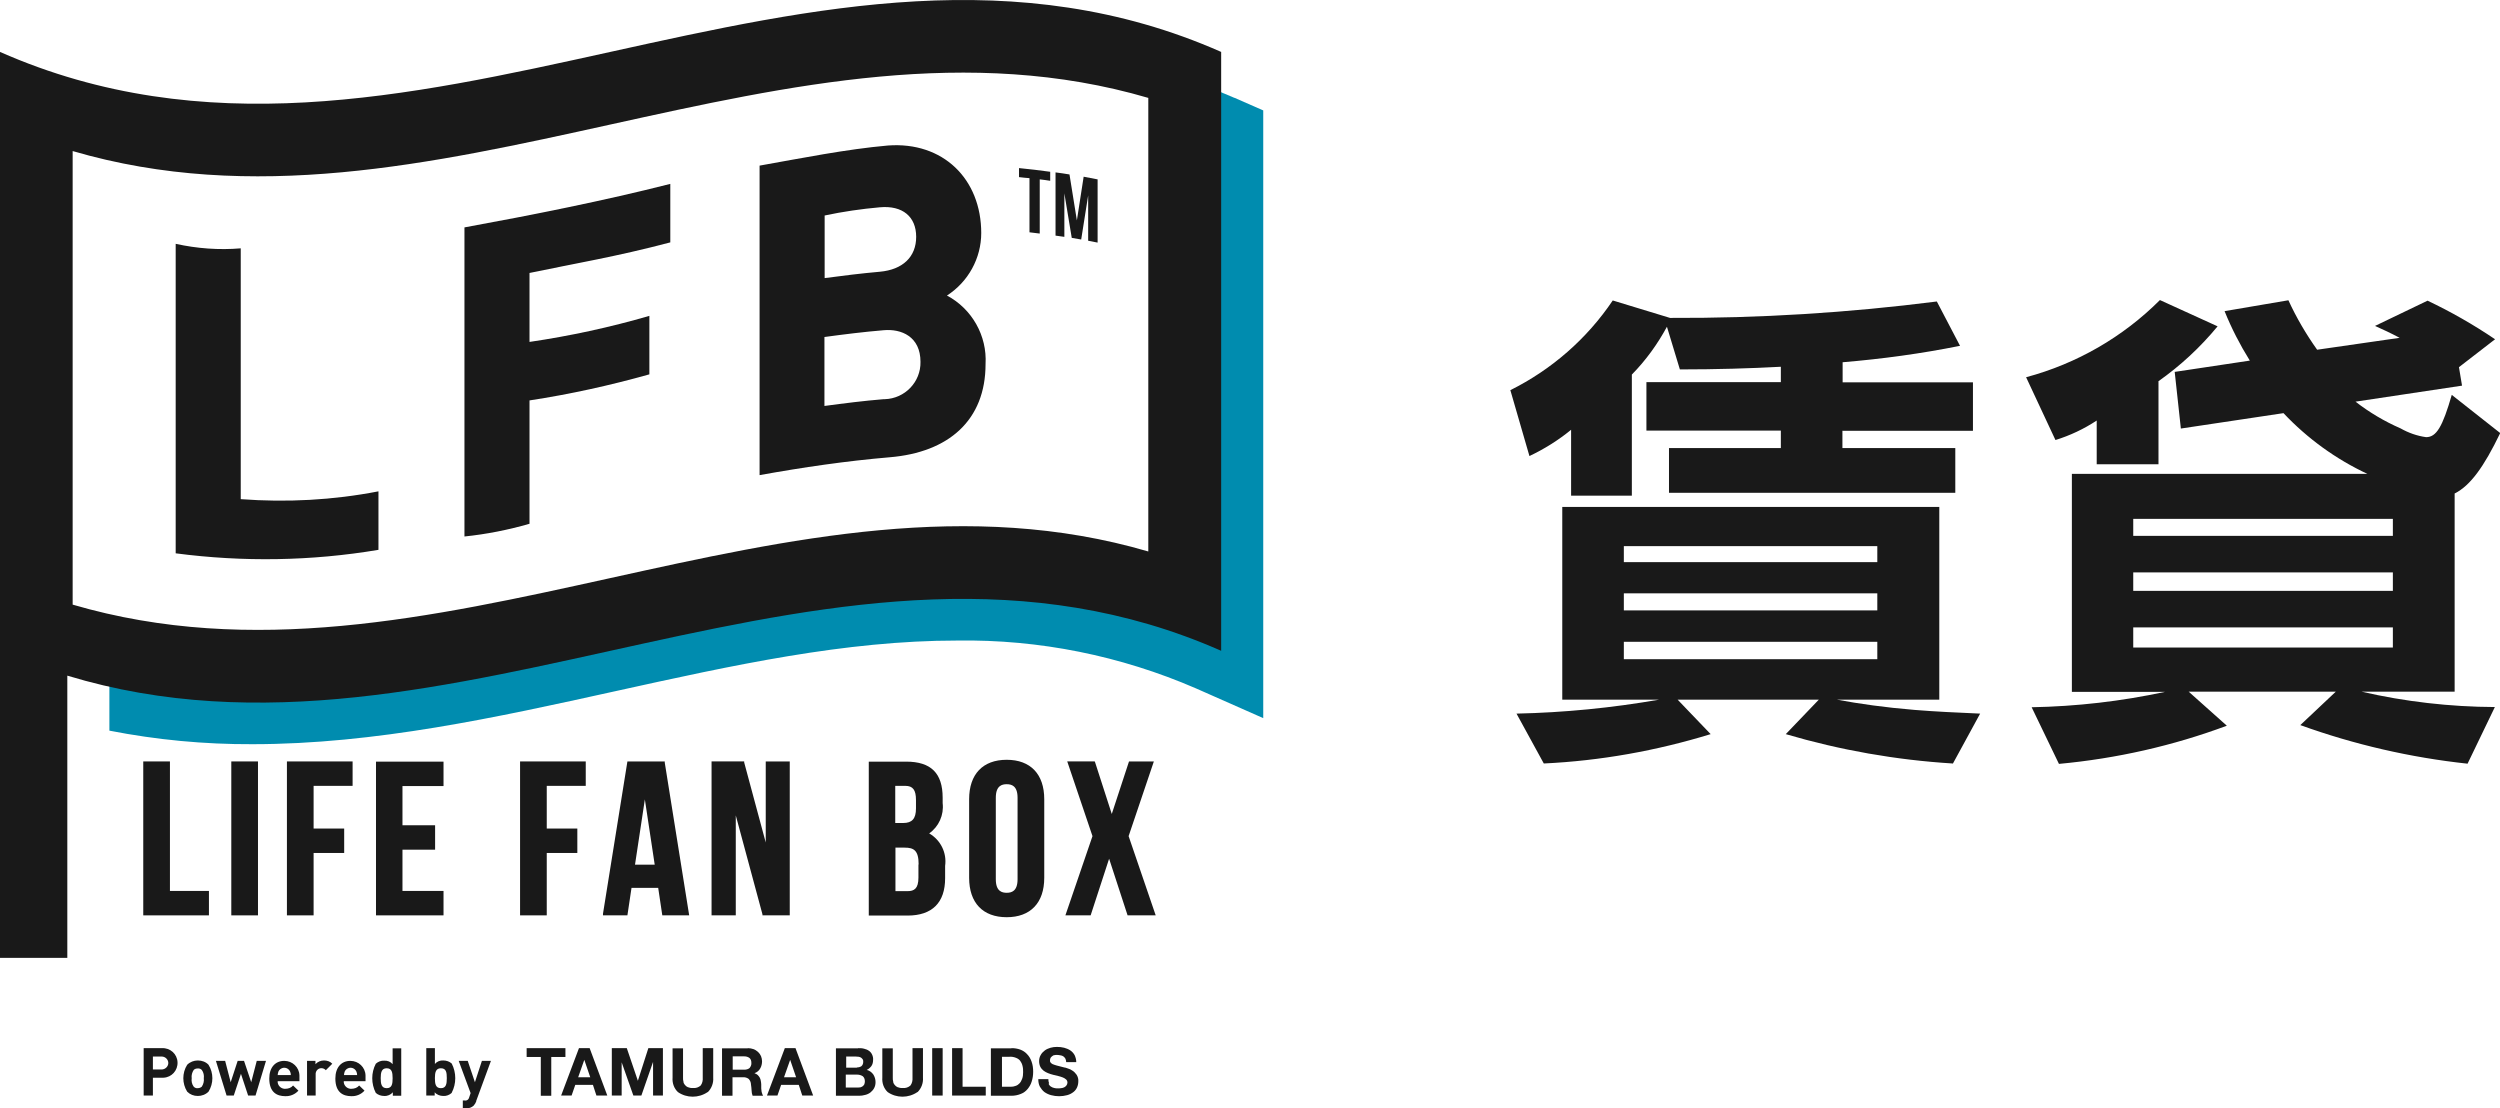 <?xml version="1.0" encoding="UTF-8"?>
<svg id="_レイヤー_2" data-name="レイヤー 2" xmlns="http://www.w3.org/2000/svg" viewBox="0 0 121.81 54">
  <defs>
    <style>
      .cls-1 {
        fill: #191919;
      }

      .cls-2 {
        fill: #008caf;
      }
    </style>
  </defs>
  <g id="contents">
    <g id="_グループ_395" data-name="グループ 395">
      <path id="_パス_668" data-name="パス 668" class="cls-2" d="M60.15,4.77c-.31-.14-.63-.26-.94-.39v27.03c-17.96-7.93-35.92,5.69-53.88,1.81v2.38c2.3.45,4.63.67,6.97.66,5.98,0,11.92-1.31,17.67-2.58,5.76-1.27,11.2-2.47,16.67-2.47,4-.06,7.96.74,11.63,2.33l3.28,1.45V5.38l-1.39-.61Z"/>
      <path id="_パス_669" data-name="パス 669" class="cls-1" d="M8.28,37.1h-1.3v7.5h3.2v-1.19h-1.9v-6.31Z"/>
      <rect id="_長方形_222" data-name="長方形 222" class="cls-1" x="11.27" y="37.1" width="1.3" height="7.5"/>
      <path id="_パス_670" data-name="パス 670" class="cls-1" d="M13.98,44.6h1.3v-3.04h1.49v-1.19h-1.49v-2.08h1.9v-1.19h-3.2v7.5Z"/>
      <path id="_パス_671" data-name="パス 671" class="cls-1" d="M18.32,44.6h3.29v-1.19h-2v-2.01h1.59v-1.19h-1.59v-1.91h2v-1.19h-3.29v7.5Z"/>
      <path id="_パス_672" data-name="パス 672" class="cls-1" d="M25.34,44.6h1.3v-3.04h1.49v-1.19h-1.49v-2.08h1.9v-1.19h-3.2v7.5Z"/>
      <path id="_パス_673" data-name="パス 673" class="cls-1" d="M32.38,37.1h-1.81l-1.19,7.42v.08s1.19,0,1.19,0l.2-1.34h1.3l.2,1.34h1.31l-1.19-7.44v-.06ZM31.89,42.13h-.95l.48-3.18.48,3.18Z"/>
      <path id="_パス_674" data-name="パス 674" class="cls-1" d="M37.31,41.05l-1.05-3.9v-.05h-1.59v7.5h1.18v-4.87l1.3,4.82v.05h1.33v-7.5h-1.17v3.95Z"/>
      <path id="_パス_675" data-name="パス 675" class="cls-1" d="M45.27,40.61c.47-.33.73-.9.66-1.48v-.26c0-1.2-.57-1.76-1.78-1.76h-1.82v7.5h1.89c1.2,0,1.83-.63,1.83-1.82v-.6c.09-.64-.22-1.26-.77-1.58M43.62,40.1v-1.81h.49c.37,0,.52.2.52.69v.41c0,.5-.19.71-.62.71h-.38ZM44.75,42.12v.64c0,.54-.21.66-.53.66h-.59v-2.12h.45c.44,0,.68.13.68.82"/>
      <path id="_パス_676" data-name="パス 676" class="cls-1" d="M49.05,37.02c-1.16,0-1.83.7-1.83,1.92v3.83c0,1.22.67,1.92,1.83,1.92s1.83-.7,1.83-1.92v-3.83c0-1.22-.67-1.92-1.83-1.92M49.58,42.84c0,.59-.3.66-.53.66s-.53-.07-.53-.66v-3.97c0-.59.3-.66.53-.66s.53.07.53.66v3.97Z"/>
      <path id="_パス_677" data-name="パス 677" class="cls-1" d="M56.23,37.1h-1.22l-.84,2.56-.81-2.51-.02-.05h-1.34l1.23,3.64-1.32,3.86h1.23l.9-2.76.9,2.76h1.37l-1.32-3.86,1.23-3.64Z"/>
      <path id="_パス_678" data-name="パス 678" class="cls-1" d="M11.73,24.32v-12.22c-1.06.09-2.13.01-3.17-.22v15.08c3.28.43,6.61.38,9.88-.17v-2.85c-2.21.43-4.47.55-6.72.38"/>
      <path id="_パス_679" data-name="パス 679" class="cls-1" d="M22.63,26.14c1.07-.11,2.13-.32,3.17-.62v-6.01c1.97-.3,3.92-.73,5.84-1.27v-2.85c-1.92.56-3.87.98-5.84,1.27v-3.36c2.29-.48,4.21-.79,6.86-1.49v-2.85c-3.23.82-6.69,1.51-10.03,2.12v15.08Z"/>
      <path id="_パス_680" data-name="パス 680" class="cls-1" d="M47.81,11.36c0-2.64-1.86-4.47-4.55-4.27-2.03.18-4.22.62-6.25.98v15.08c2.11-.38,4.22-.69,6.34-.87,2.88-.24,4.67-1.81,4.67-4.54.08-1.38-.66-2.69-1.88-3.34,1.04-.67,1.67-1.82,1.67-3.05M40.18,10.5c.89-.19,1.79-.32,2.69-.4,1.11-.1,1.77.46,1.77,1.44s-.66,1.6-1.77,1.7c-.9.08-1.79.19-2.69.31v-3.05M43.05,19.45c-.96.08-1.92.2-2.88.33v-3.36c.96-.13,1.92-.25,2.88-.33.87-.08,1.8.31,1.8,1.54.02.98-.76,1.79-1.74,1.82-.02,0-.04,0-.06,0"/>
      <path id="_パス_681" data-name="パス 681" class="cls-1" d="M0,2.53v28.48h0v15.66h3.28v-13.75c18.74,5.7,37.48-9.49,56.22-1.21V2.53C39.67-6.23,19.84,11.28,0,2.53M55.95,26.87c-17.47-5.12-34.94,7.71-52.41,2.59V7.36C21.02,12.48,38.49-.35,55.95,4.77v22.1Z"/>
      <path id="_パス_682" data-name="パス 682" class="cls-1" d="M50.17,11.32c.16.02.33.04.49.06v-2.64c.17.02.34.04.51.07v-.44c-.5-.07-1.01-.13-1.52-.18v.44c.17.02.34.04.51.05v2.64Z"/>
      <path id="_パス_683" data-name="パス 683" class="cls-1" d="M51.85,9.36l.37,2.23c.15.03.31.05.46.08.11-.72.23-1.43.34-2.15v2.21c.15.03.31.06.46.09v-3.08c-.23-.04-.45-.09-.68-.13-.11.71-.22,1.42-.33,2.13-.12-.75-.24-1.5-.36-2.24-.23-.04-.45-.07-.68-.1v3.08c.14.02.29.04.43.06v-2.18"/>
      <path id="_パス_684" data-name="パス 684" class="cls-1" d="M7.89,52.51h-.44v.87h-.45v-2.31h.89c.4-.02.74.28.76.68s-.28.74-.68.76c-.03,0-.05,0-.08,0M7.87,51.48h-.42v.63h.42c.17,0,.32-.13.33-.3s-.13-.32-.3-.33c0,0-.02,0-.03,0"/>
      <path id="_パス_685" data-name="パス 685" class="cls-1" d="M10.16,53.19c-.14.14-.33.21-.52.21-.2,0-.38-.07-.52-.21-.25-.4-.25-.91,0-1.31.14-.14.33-.21.52-.21.2,0,.39.07.52.21.25.4.25.91,0,1.31M9.83,52.13c-.05-.05-.12-.08-.2-.07-.07,0-.14.02-.19.07-.08.12-.12.26-.1.41-.02.14.01.29.1.41.05.05.12.08.19.07.07,0,.14-.02.2-.07.08-.12.12-.27.1-.41.02-.14-.01-.29-.1-.41"/>
      <path id="_パス_686" data-name="パス 686" class="cls-1" d="M12.44,53.38h-.35l-.35-1.06-.35,1.06h-.35l-.52-1.69h.45l.27,1.04.34-1.04h.31l.35,1.04.27-1.04h.45l-.51,1.69Z"/>
      <path id="_パス_687" data-name="パス 687" class="cls-1" d="M13.53,52.67c-.02.19.13.36.32.38.02,0,.03,0,.05,0,.15,0,.29-.05.38-.16l.26.25c-.16.18-.4.28-.64.27-.4,0-.78-.18-.78-.86,0-.55.3-.86.73-.86.4,0,.73.31.74.71,0,.03,0,.06,0,.09v.19h-1.06ZM14.13,52.2c-.08-.16-.27-.22-.42-.14-.06.03-.11.08-.14.14-.02.06-.04.12-.04.18h.64c0-.06-.01-.12-.04-.18"/>
      <path id="_パス_688" data-name="パス 688" class="cls-1" d="M15.88,52.15c-.1-.12-.28-.14-.4-.04-.07.06-.11.15-.1.25v1.02h-.42v-1.69h.41v.16c.11-.12.26-.18.42-.18.15,0,.3.05.4.16l-.32.32Z"/>
      <path id="_パス_689" data-name="パス 689" class="cls-1" d="M16.75,52.67c-.02.19.13.36.32.38.02,0,.03,0,.05,0,.15,0,.29-.05.38-.16l.26.25c-.16.18-.4.28-.64.27-.4,0-.78-.18-.78-.86,0-.55.3-.86.73-.86.4,0,.73.31.74.71,0,.03,0,.06,0,.09v.19h-1.06ZM17.36,52.2c-.08-.16-.27-.22-.42-.14-.06.03-.11.08-.14.14-.02.06-.04.12-.04.18h.64c0-.06-.01-.12-.04-.18"/>
      <path id="_パス_690" data-name="パス 690" class="cls-1" d="M19.14,53.38v-.16c-.1.12-.26.19-.42.18-.15,0-.3-.05-.41-.15-.23-.45-.23-.98,0-1.42.11-.1.26-.16.41-.15.16-.01.31.05.41.17v-.77h.42v2.31h-.41ZM18.84,52.05c-.25,0-.29.21-.29.48s.03.49.29.49.29-.21.29-.49-.04-.48-.29-.48"/>
      <path id="_パス_691" data-name="パス 691" class="cls-1" d="M22.01,53.25c-.11.1-.26.16-.41.15-.16,0-.32-.06-.42-.18v.16h-.41v-2.31h.42v.77c.1-.12.25-.18.41-.17.15,0,.3.05.41.15.23.45.23.98,0,1.42M21.48,52.05c-.25,0-.29.21-.29.48s.03.49.29.49.29-.21.29-.49-.03-.48-.29-.48"/>
      <path id="_パス_692" data-name="パス 692" class="cls-1" d="M23.21,53.65c-.03.08-.07.15-.13.22-.1.09-.23.14-.36.13h-.17v-.38h.1c.1.02.19-.05.21-.15,0,0,0,0,0,0l.07-.21-.58-1.57h.44l.35,1.04.34-1.04h.44l-.72,1.96Z"/>
      <path id="_パス_693" data-name="パス 693" class="cls-1" d="M25.66,51.5v-.43h1.89v.43h-.69v1.89h-.51v-1.89h-.69Z"/>
      <path id="_パス_694" data-name="パス 694" class="cls-1" d="M28.73,51.07l.86,2.31h-.53l-.17-.52h-.86l-.18.52h-.51l.87-2.31h.52ZM28.76,52.49l-.29-.85h0l-.3.85h.6Z"/>
      <path id="_パス_695" data-name="パス 695" class="cls-1" d="M30.54,51.07l.54,1.59h0l.51-1.59h.71v2.31h-.48v-1.64h0l-.57,1.64h-.39l-.57-1.62h0v1.62h-.48v-2.31h.72Z"/>
      <path id="_パス_696" data-name="パス 696" class="cls-1" d="M34.48,53.21c-.44.3-1.02.3-1.45,0-.19-.18-.28-.44-.26-.7v-1.43h.51v1.44c0,.06,0,.12.02.18,0,.06.03.11.07.16.04.05.09.09.14.11.08.03.16.05.25.04.14.02.28-.03.38-.12.08-.11.11-.24.1-.38v-1.44h.51v1.44c.02.26-.08.52-.26.7"/>
      <path id="_パス_697" data-name="パス 697" class="cls-1" d="M36.44,51.07c.1,0,.19.02.28.05.08.03.15.08.22.14.06.06.11.13.14.2.03.08.05.16.05.25,0,.12-.03.25-.09.35-.06.11-.16.19-.28.23h0c.06.02.11.05.16.09.04.04.07.08.1.13.03.05.04.11.05.16.01.06.02.12.02.17,0,.04,0,.08,0,.13s0,.1.01.15c0,.05.01.1.03.15.01.04.03.08.05.12h-.51c-.03-.08-.05-.17-.05-.26,0-.1-.02-.2-.03-.29,0-.1-.04-.19-.11-.27-.08-.06-.18-.09-.28-.08h-.51v.9h-.51v-2.31h1.25ZM36.26,52.12c.09,0,.19-.02.26-.08.06-.07.1-.16.09-.25,0-.09-.02-.18-.09-.24-.08-.06-.17-.08-.26-.08h-.56v.65h.56Z"/>
      <path id="_パス_698" data-name="パス 698" class="cls-1" d="M38.76,51.07l.86,2.31h-.53l-.17-.52h-.86l-.18.52h-.51l.87-2.31h.52ZM38.79,52.49l-.29-.85h0l-.3.85h.6Z"/>
      <path id="_パス_699" data-name="パス 699" class="cls-1" d="M41.81,51.07c.1,0,.2,0,.3.03.08.02.16.05.23.1.06.04.12.11.15.18.04.08.06.18.05.27,0,.1-.02.2-.08.29-.06.08-.14.15-.23.19.13.03.24.11.32.22.07.11.11.24.11.37,0,.11-.02.21-.07.3-.04.08-.11.15-.18.21-.08.06-.17.1-.26.12-.1.03-.2.04-.3.04h-1.12v-2.31h1.09ZM41.75,52.01c.08,0,.16-.02.22-.06.06-.05.09-.13.09-.21,0-.05,0-.09-.03-.13-.02-.03-.05-.06-.08-.08-.03-.02-.07-.03-.11-.04-.04,0-.09-.01-.13-.01h-.48v.54h.52ZM41.77,52.99s.1,0,.14-.01c.04,0,.08-.03.12-.05.03-.02.06-.06.08-.09.02-.05.03-.1.03-.15,0-.1-.03-.19-.1-.25-.08-.05-.17-.08-.27-.08h-.56v.63h.54Z"/>
      <path id="_パス_700" data-name="パス 700" class="cls-1" d="M44.7,53.21c-.44.3-1.02.3-1.45,0-.19-.18-.28-.44-.26-.7v-1.43h.51v1.44c0,.06,0,.12.02.18,0,.06.03.11.07.16.04.05.09.09.14.11.08.03.16.05.25.04.14.02.28-.03.38-.12.08-.11.11-.24.1-.38v-1.44h.51v1.44c.02.26-.08.52-.26.7"/>
      <rect id="_長方形_223" data-name="長方形 223" class="cls-1" x="45.42" y="51.07" width=".51" height="2.31"/>
      <path id="_パス_701" data-name="パス 701" class="cls-1" d="M46.9,51.07v1.88h1.13v.43h-1.64v-2.31h.51Z"/>
      <path id="_パス_702" data-name="パス 702" class="cls-1" d="M49.29,51.07c.14,0,.28.02.42.07.13.05.24.12.33.22.1.1.17.22.22.36.06.16.08.33.08.5,0,.16-.02.31-.07.47-.04.14-.11.26-.2.37-.09.11-.2.19-.33.24-.15.06-.3.09-.46.09h-1v-2.31h1ZM49.26,52.95c.07,0,.15-.01.22-.04.07-.02.13-.06.19-.12.06-.06.1-.14.13-.22.04-.1.05-.21.05-.32,0-.11,0-.21-.03-.32-.02-.09-.06-.17-.11-.24-.05-.07-.13-.12-.21-.15-.1-.04-.21-.06-.32-.05h-.36v1.46h.45Z"/>
      <path id="_パス_703" data-name="パス 703" class="cls-1" d="M51.09,52.81c.03.05.06.1.11.13.05.03.1.06.16.07.06.02.13.02.19.02.05,0,.1,0,.15-.01.05,0,.1-.02.15-.04.04-.02.08-.05.11-.09.03-.04.05-.09.05-.14,0-.06-.02-.11-.06-.15-.05-.04-.1-.08-.16-.1-.07-.03-.15-.05-.22-.07-.08-.02-.17-.04-.25-.06-.09-.02-.17-.05-.25-.08-.08-.03-.15-.07-.22-.12-.06-.05-.12-.11-.16-.19-.04-.08-.06-.18-.06-.27,0-.11.02-.21.08-.31.05-.09.12-.16.2-.22.08-.06.18-.1.28-.13.1-.03.21-.04.31-.04.12,0,.23.01.35.04.11.03.21.07.3.13.09.06.16.14.21.23.05.11.08.22.08.34h-.49c0-.06-.02-.12-.04-.17-.02-.04-.06-.08-.1-.11-.04-.03-.09-.04-.14-.05-.06-.01-.12-.02-.17-.02-.04,0-.08,0-.12.01-.04,0-.08.02-.11.05-.03.02-.06.05-.08.08-.02.04-.03.08-.03.12,0,.04,0,.08.03.11.03.04.06.06.1.08.07.03.14.05.21.07.09.02.21.05.35.09.04,0,.1.02.18.05.08.02.16.06.23.11.08.05.14.12.2.2.06.1.09.21.08.32,0,.1-.02.2-.06.29-.04.09-.1.17-.18.23-.09.07-.19.12-.3.15-.26.07-.53.07-.79,0-.11-.03-.22-.08-.32-.15-.09-.07-.16-.16-.22-.26-.06-.11-.08-.24-.08-.37h.49c0,.07.01.14.04.2"/>
      <path id="_パス_704" data-name="パス 704" class="cls-1" d="M89.77,20.98v.85h5.5v2.18h-13.95v-2.18h5.45v-.85h-6.55v-2.36h6.55v-.75c-1.46.08-3.16.13-4.92.13l-.63-2.08c-.46.85-1.03,1.64-1.71,2.33v5.9h-2.96v-3.21c-.62.51-1.31.94-2.03,1.28l-.93-3.21c2.01-1,3.73-2.5,4.99-4.37l2.79.85c4.35.02,8.69-.25,13-.8l1.13,2.16c-1.89.38-3.8.64-5.72.8v.98h6.35v2.36h-6.35ZM95.14,37.2c-2.76-.17-5.48-.65-8.13-1.43l1.61-1.68h-6.88l1.61,1.68c-2.64.81-5.37,1.3-8.13,1.43l-1.33-2.43c2.33-.05,4.65-.28,6.95-.68h-4.72v-9.39h18.37v9.39h-4.99c1.08.2,2.33.38,3.79.5.98.08,2.03.13,3.19.18l-1.33,2.44ZM91.47,26.61h-12.35v.78h12.35v-.78ZM91.47,28.91h-12.35v.83h12.35v-.83ZM91.47,31.27h-12.35v.85h12.35v-.85Z"/>
      <path id="_パス_705" data-name="パス 705" class="cls-1" d="M105.17,18.58v4.04h-3.01v-2.13c-.62.41-1.3.73-2.01.95l-1.43-3.06c2.47-.66,4.72-1.96,6.52-3.76l2.81,1.28c-.84,1.02-1.81,1.92-2.89,2.68M119.6,24.04v9.66h-4.54c2.13.49,4.31.74,6.5.75l-1.33,2.76c-2.78-.3-5.52-.93-8.15-1.88l1.73-1.63h-7.17l1.86,1.66c-2.63.98-5.38,1.6-8.18,1.86l-1.33-2.76c2.19-.04,4.36-.29,6.5-.75h-4.54v-10.62h14.4c-1.54-.72-2.93-1.73-4.09-2.96l-5,.75-.3-2.76,3.66-.55c-.48-.77-.89-1.57-1.23-2.41l3.11-.53c.39.85.86,1.65,1.4,2.41l4.02-.58c-.43-.23-.8-.4-1.2-.58l2.56-1.23c1.14.54,2.24,1.17,3.29,1.88l-1.76,1.36.15.9-5.19.78c.67.52,1.41.96,2.19,1.3.39.22.81.37,1.25.43.5,0,.8-.5,1.25-2.06l2.36,1.86c-.8,1.66-1.46,2.56-2.21,2.94M116.59,25.28h-12.65v.83h12.65v-.83ZM116.59,27.89h-12.65v.9h12.65v-.9ZM116.59,30.57h-12.65v.98h12.65v-.98Z"/>
    </g>
  </g>
</svg>